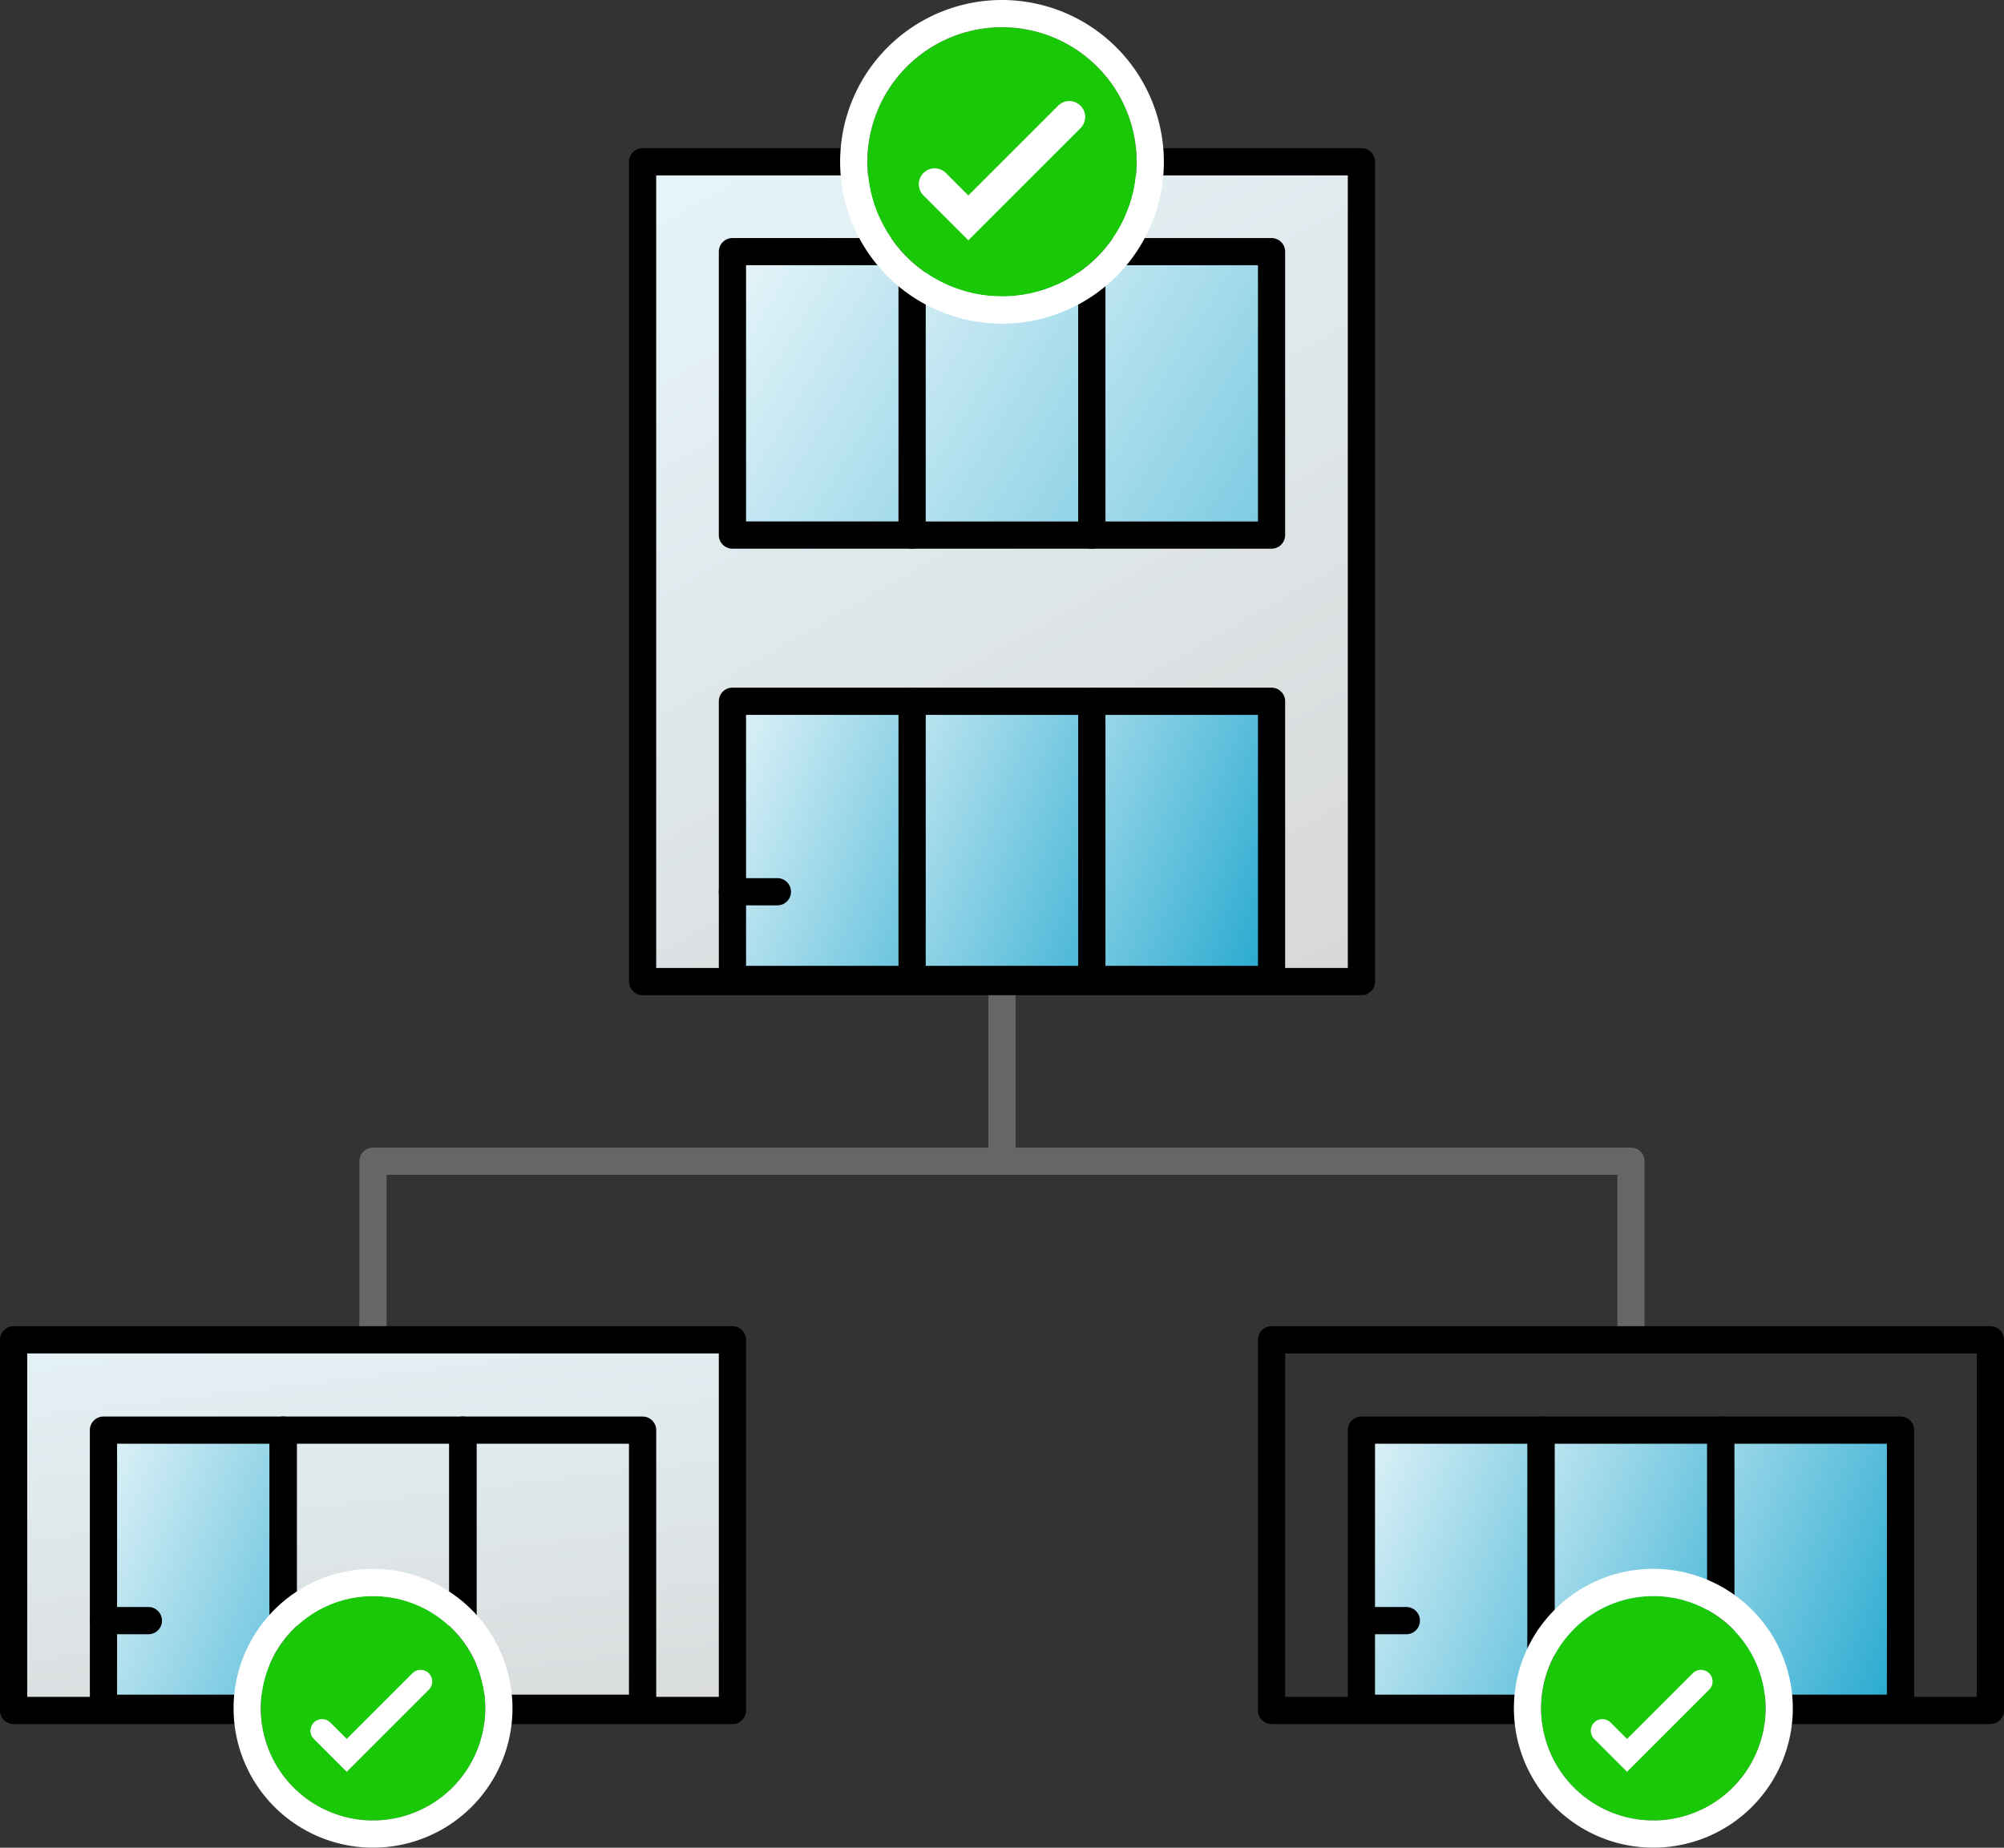 <svg xmlns="http://www.w3.org/2000/svg" xmlns:xlink="http://www.w3.org/1999/xlink" width="209.232" height="192.966" viewBox="0 0 209.232 192.966"><rect x="0" y="0" width="209.232" height="192.966" fill="#333333" stroke="none"/><defs><linearGradient id="a" x1="0.225" y1="-0.051" x2="0.783" y2="1.066" gradientUnits="objectBoundingBox"><stop offset="0" stop-color="#e5f4f9"/><stop offset="1" stop-color="#d8d8d8"/></linearGradient><linearGradient id="b" x1="-0.116" y1="0.125" x2="2.022" y2="1.427" gradientUnits="objectBoundingBox"><stop offset="0" stop-color="#e5f4f9"/><stop offset="1" stop-color="#009ac7"/></linearGradient><linearGradient id="c" x1="-0.419" y1="-0.06" x2="1.718" y2="1.242" xlink:href="#b"/><linearGradient id="d" x1="-0.723" y1="-0.245" x2="1.414" y2="1.057" xlink:href="#b"/><linearGradient id="e" x1="0.04" y1="0.059" x2="3.201" y2="3.088" xlink:href="#b"/><linearGradient id="f" x1="-0.216" y1="-0.186" x2="2.945" y2="2.843" xlink:href="#b"/><linearGradient id="g" x1="-0.472" y1="-0.432" x2="2.689" y2="2.597" xlink:href="#b"/><linearGradient id="h" x1="0.334" y1="-0.236" x2="0.671" y2="1.256" xlink:href="#a"/></defs><g transform="translate(-274.307 -51.217)"><path d="M444.592,192.561a1.421,1.421,0,0,1-1.421-1.421V173.912h-128.5V191.14a1.421,1.421,0,1,1-2.842,0V172.49a1.421,1.421,0,0,1,1.421-1.421H444.592a1.421,1.421,0,0,1,1.421,1.421v18.65A1.421,1.421,0,0,1,444.592,192.561Z" fill="#666"/><path d="M378.923,173.912a1.422,1.422,0,0,1-1.421-1.422V153.728a1.421,1.421,0,1,1,2.842,0V172.49A1.422,1.422,0,0,1,378.923,173.912Z" fill="#666"/><rect width="75.051" height="85.615" transform="translate(341.398 68.113)" fill="url(#a)"/><path d="M416.448,155.149H341.4a1.421,1.421,0,0,1-1.421-1.421V68.113a1.421,1.421,0,0,1,1.421-1.421h75.051a1.421,1.421,0,0,1,1.421,1.421v85.615A1.421,1.421,0,0,1,416.448,155.149Zm-73.63-2.842h72.209V69.534H342.818Z"/><rect width="18.763" height="29.049" transform="translate(350.779 124.453)" fill="url(#b)"/><path d="M369.541,154.924H350.779a1.421,1.421,0,0,1-1.421-1.421v-29.05a1.421,1.421,0,0,1,1.421-1.421h18.762a1.421,1.421,0,0,1,1.421,1.421V153.5A1.421,1.421,0,0,1,369.541,154.924ZM352.2,152.081h15.92V125.874H352.2Z"/><rect width="18.763" height="29.049" transform="translate(369.542 124.453)" fill="url(#c)"/><path d="M388.3,154.924H369.541a1.421,1.421,0,0,1-1.421-1.421v-29.05a1.421,1.421,0,0,1,1.421-1.421H388.3a1.421,1.421,0,0,1,1.421,1.421V153.5A1.421,1.421,0,0,1,388.3,154.924Zm-17.342-2.843h15.921V125.874H370.962Z"/><rect width="18.763" height="29.049" transform="translate(388.304 124.453)" fill="url(#d)"/><path d="M407.067,154.924H388.3a1.421,1.421,0,0,1-1.421-1.421v-29.05a1.421,1.421,0,0,1,1.421-1.421h18.763a1.421,1.421,0,0,1,1.421,1.421V153.5A1.422,1.422,0,0,1,407.067,154.924Zm-17.342-2.843h15.921V125.874H389.725Z"/><rect width="18.763" height="29.603" transform="translate(350.779 77.494)" fill="url(#e)"/><path d="M369.541,108.518H350.779a1.421,1.421,0,0,1-1.421-1.421V77.5a1.421,1.421,0,0,1,1.421-1.421h18.762a1.421,1.421,0,0,1,1.421,1.421v29.6A1.421,1.421,0,0,1,369.541,108.518ZM352.2,105.676h15.92V78.916H352.2Z"/><rect width="18.763" height="29.603" transform="translate(369.542 77.494)" fill="url(#f)"/><path d="M388.3,108.518H369.541a1.421,1.421,0,0,1-1.421-1.421V77.5a1.421,1.421,0,0,1,1.421-1.421H388.3a1.421,1.421,0,0,1,1.421,1.421v29.6A1.421,1.421,0,0,1,388.3,108.518Zm-17.342-2.842h15.921V78.916H370.962Z"/><rect width="18.763" height="29.603" transform="translate(388.304 77.494)" fill="url(#g)"/><path d="M407.067,108.518H388.3a1.421,1.421,0,0,1-1.421-1.421V77.5a1.421,1.421,0,0,1,1.421-1.421h18.763a1.421,1.421,0,0,1,1.421,1.421v29.6A1.421,1.421,0,0,1,407.067,108.518Zm-17.342-2.842h15.921V78.916H389.725Z"/><line x2="4.691" transform="translate(350.779 144.347)" fill="#fff"/><path d="M355.47,145.768h-4.691a1.421,1.421,0,0,1,0-2.842h4.691a1.421,1.421,0,0,1,0,2.842Z"/><rect width="75.051" height="38.708" transform="translate(275.728 191.14)" fill="url(#h)"/><path d="M350.779,231.27H275.728a1.421,1.421,0,0,1-1.421-1.421V191.14a1.421,1.421,0,0,1,1.421-1.421h75.051a1.421,1.421,0,0,1,1.421,1.421v38.709A1.421,1.421,0,0,1,350.779,231.27Zm-73.63-2.843h72.209V192.561H277.149Z"/><rect width="18.763" height="29.049" transform="translate(285.11 200.574)" fill="url(#b)"/><path d="M303.872,231.044H285.11a1.421,1.421,0,0,1-1.421-1.421V200.574a1.421,1.421,0,0,1,1.421-1.421h18.762a1.421,1.421,0,0,1,1.421,1.421v29.049A1.421,1.421,0,0,1,303.872,231.044ZM286.531,228.2h15.92V201.995h-15.92Z"/><rect width="18.763" height="29.049" transform="translate(303.872 200.574)" fill="url(#c)"/><path d="M322.635,231.044H303.872a1.421,1.421,0,0,1-1.421-1.421V200.574a1.421,1.421,0,0,1,1.421-1.421h18.763a1.421,1.421,0,0,1,1.421,1.421v29.049A1.421,1.421,0,0,1,322.635,231.044ZM305.293,228.2h15.921V201.995H305.293Z"/><rect width="18.763" height="29.049" transform="translate(322.635 200.574)" fill="url(#d)"/><path d="M341.4,231.044H322.635a1.421,1.421,0,0,1-1.421-1.421V200.574a1.421,1.421,0,0,1,1.421-1.421H341.4a1.421,1.421,0,0,1,1.421,1.421v29.049A1.421,1.421,0,0,1,341.4,231.044ZM324.056,228.2h15.921V201.995H324.056Z"/><line x2="4.691" transform="translate(285.11 220.467)" fill="#fff"/><path d="M289.8,221.888h-4.69a1.421,1.421,0,0,1,0-2.842h4.69a1.421,1.421,0,1,1,0,2.842Z"/><rect width="75.051" height="38.708" transform="translate(407.067 191.14)" fill="url(#h)"/><path d="M482.118,231.27H407.067a1.421,1.421,0,0,1-1.421-1.421V191.14a1.421,1.421,0,0,1,1.421-1.421h75.051a1.422,1.422,0,0,1,1.421,1.421v38.709A1.422,1.422,0,0,1,482.118,231.27Zm-73.63-2.843H480.7V192.561H408.488Z"/><rect width="18.763" height="29.049" transform="translate(416.448 200.574)" fill="url(#b)"/><path d="M435.211,231.044H416.448a1.421,1.421,0,0,1-1.421-1.421V200.574a1.421,1.421,0,0,1,1.421-1.421h18.763a1.421,1.421,0,0,1,1.421,1.421v29.049A1.421,1.421,0,0,1,435.211,231.044ZM417.869,228.2H433.79V201.995H417.869Z"/><rect width="18.763" height="29.049" transform="translate(435.211 200.574)" fill="url(#c)"/><path d="M453.974,231.044H435.211a1.421,1.421,0,0,1-1.421-1.421V200.574a1.421,1.421,0,0,1,1.421-1.421h18.763a1.421,1.421,0,0,1,1.421,1.421v29.049A1.421,1.421,0,0,1,453.974,231.044ZM436.632,228.2h15.92V201.995h-15.92Z"/><rect width="18.763" height="29.049" transform="translate(453.974 200.574)" fill="url(#d)"/><path d="M472.736,231.044H453.974a1.422,1.422,0,0,1-1.422-1.421V200.574a1.422,1.422,0,0,1,1.422-1.421h18.762a1.421,1.421,0,0,1,1.421,1.421v29.049A1.421,1.421,0,0,1,472.736,231.044ZM455.395,228.2h15.92V201.995h-15.92Z"/><line x2="4.691" transform="translate(416.448 220.467)" fill="#fff"/><path d="M421.139,221.888h-4.691a1.421,1.421,0,0,1,0-2.842h4.691a1.421,1.421,0,0,1,0,2.842Z"/><circle cx="14.055" cy="14.055" r="14.055" transform="translate(364.869 54.059)" fill="#19c806"/><path d="M378.923,54.059a14.055,14.055,0,1,1-14.054,14.054,14.055,14.055,0,0,1,14.054-14.054m0-2.842a16.9,16.9,0,1,0,16.9,16.9,16.915,16.915,0,0,0-16.9-16.9Z" fill="#fff"/><path d="M387.122,64.6,375.409,76.312l-4.684-4.685a1.657,1.657,0,0,1,0-2.343h0a1.657,1.657,0,0,1,2.342,0l2.342,2.343,9.37-9.37a1.657,1.657,0,0,1,2.343,0h0A1.659,1.659,0,0,1,387.122,64.6Z" fill="#fff"/><circle cx="11.718" cy="11.718" r="11.718" transform="translate(301.536 217.905)" fill="#19c806"/><path d="M313.254,217.9a11.718,11.718,0,1,1-11.718,11.718A11.718,11.718,0,0,1,313.254,217.9m0-2.842a14.56,14.56,0,1,0,14.56,14.56,14.576,14.576,0,0,0-14.56-14.56Z" fill="#fff"/><path d="M319.08,227.679l-8.573,8.573-3.429-3.429a1.214,1.214,0,0,1,0-1.715h0a1.214,1.214,0,0,1,1.715,0l1.714,1.715,6.858-6.858a1.212,1.212,0,0,1,1.715,0h0A1.213,1.213,0,0,1,319.08,227.679Z" fill="#fff"/><circle cx="11.718" cy="11.718" r="11.718" transform="translate(435.211 217.905)" fill="#19c806"/><path d="M446.929,217.9a11.718,11.718,0,1,1-11.718,11.718A11.718,11.718,0,0,1,446.929,217.9m0-2.842a14.56,14.56,0,1,0,14.56,14.56,14.576,14.576,0,0,0-14.56-14.56Z" fill="#fff"/><path d="M452.755,227.679l-8.573,8.573-3.429-3.429a1.214,1.214,0,0,1,0-1.715h0a1.214,1.214,0,0,1,1.715,0l1.714,1.715,6.858-6.858a1.212,1.212,0,0,1,1.715,0h0A1.213,1.213,0,0,1,452.755,227.679Z" fill="#fff"/></g></svg>